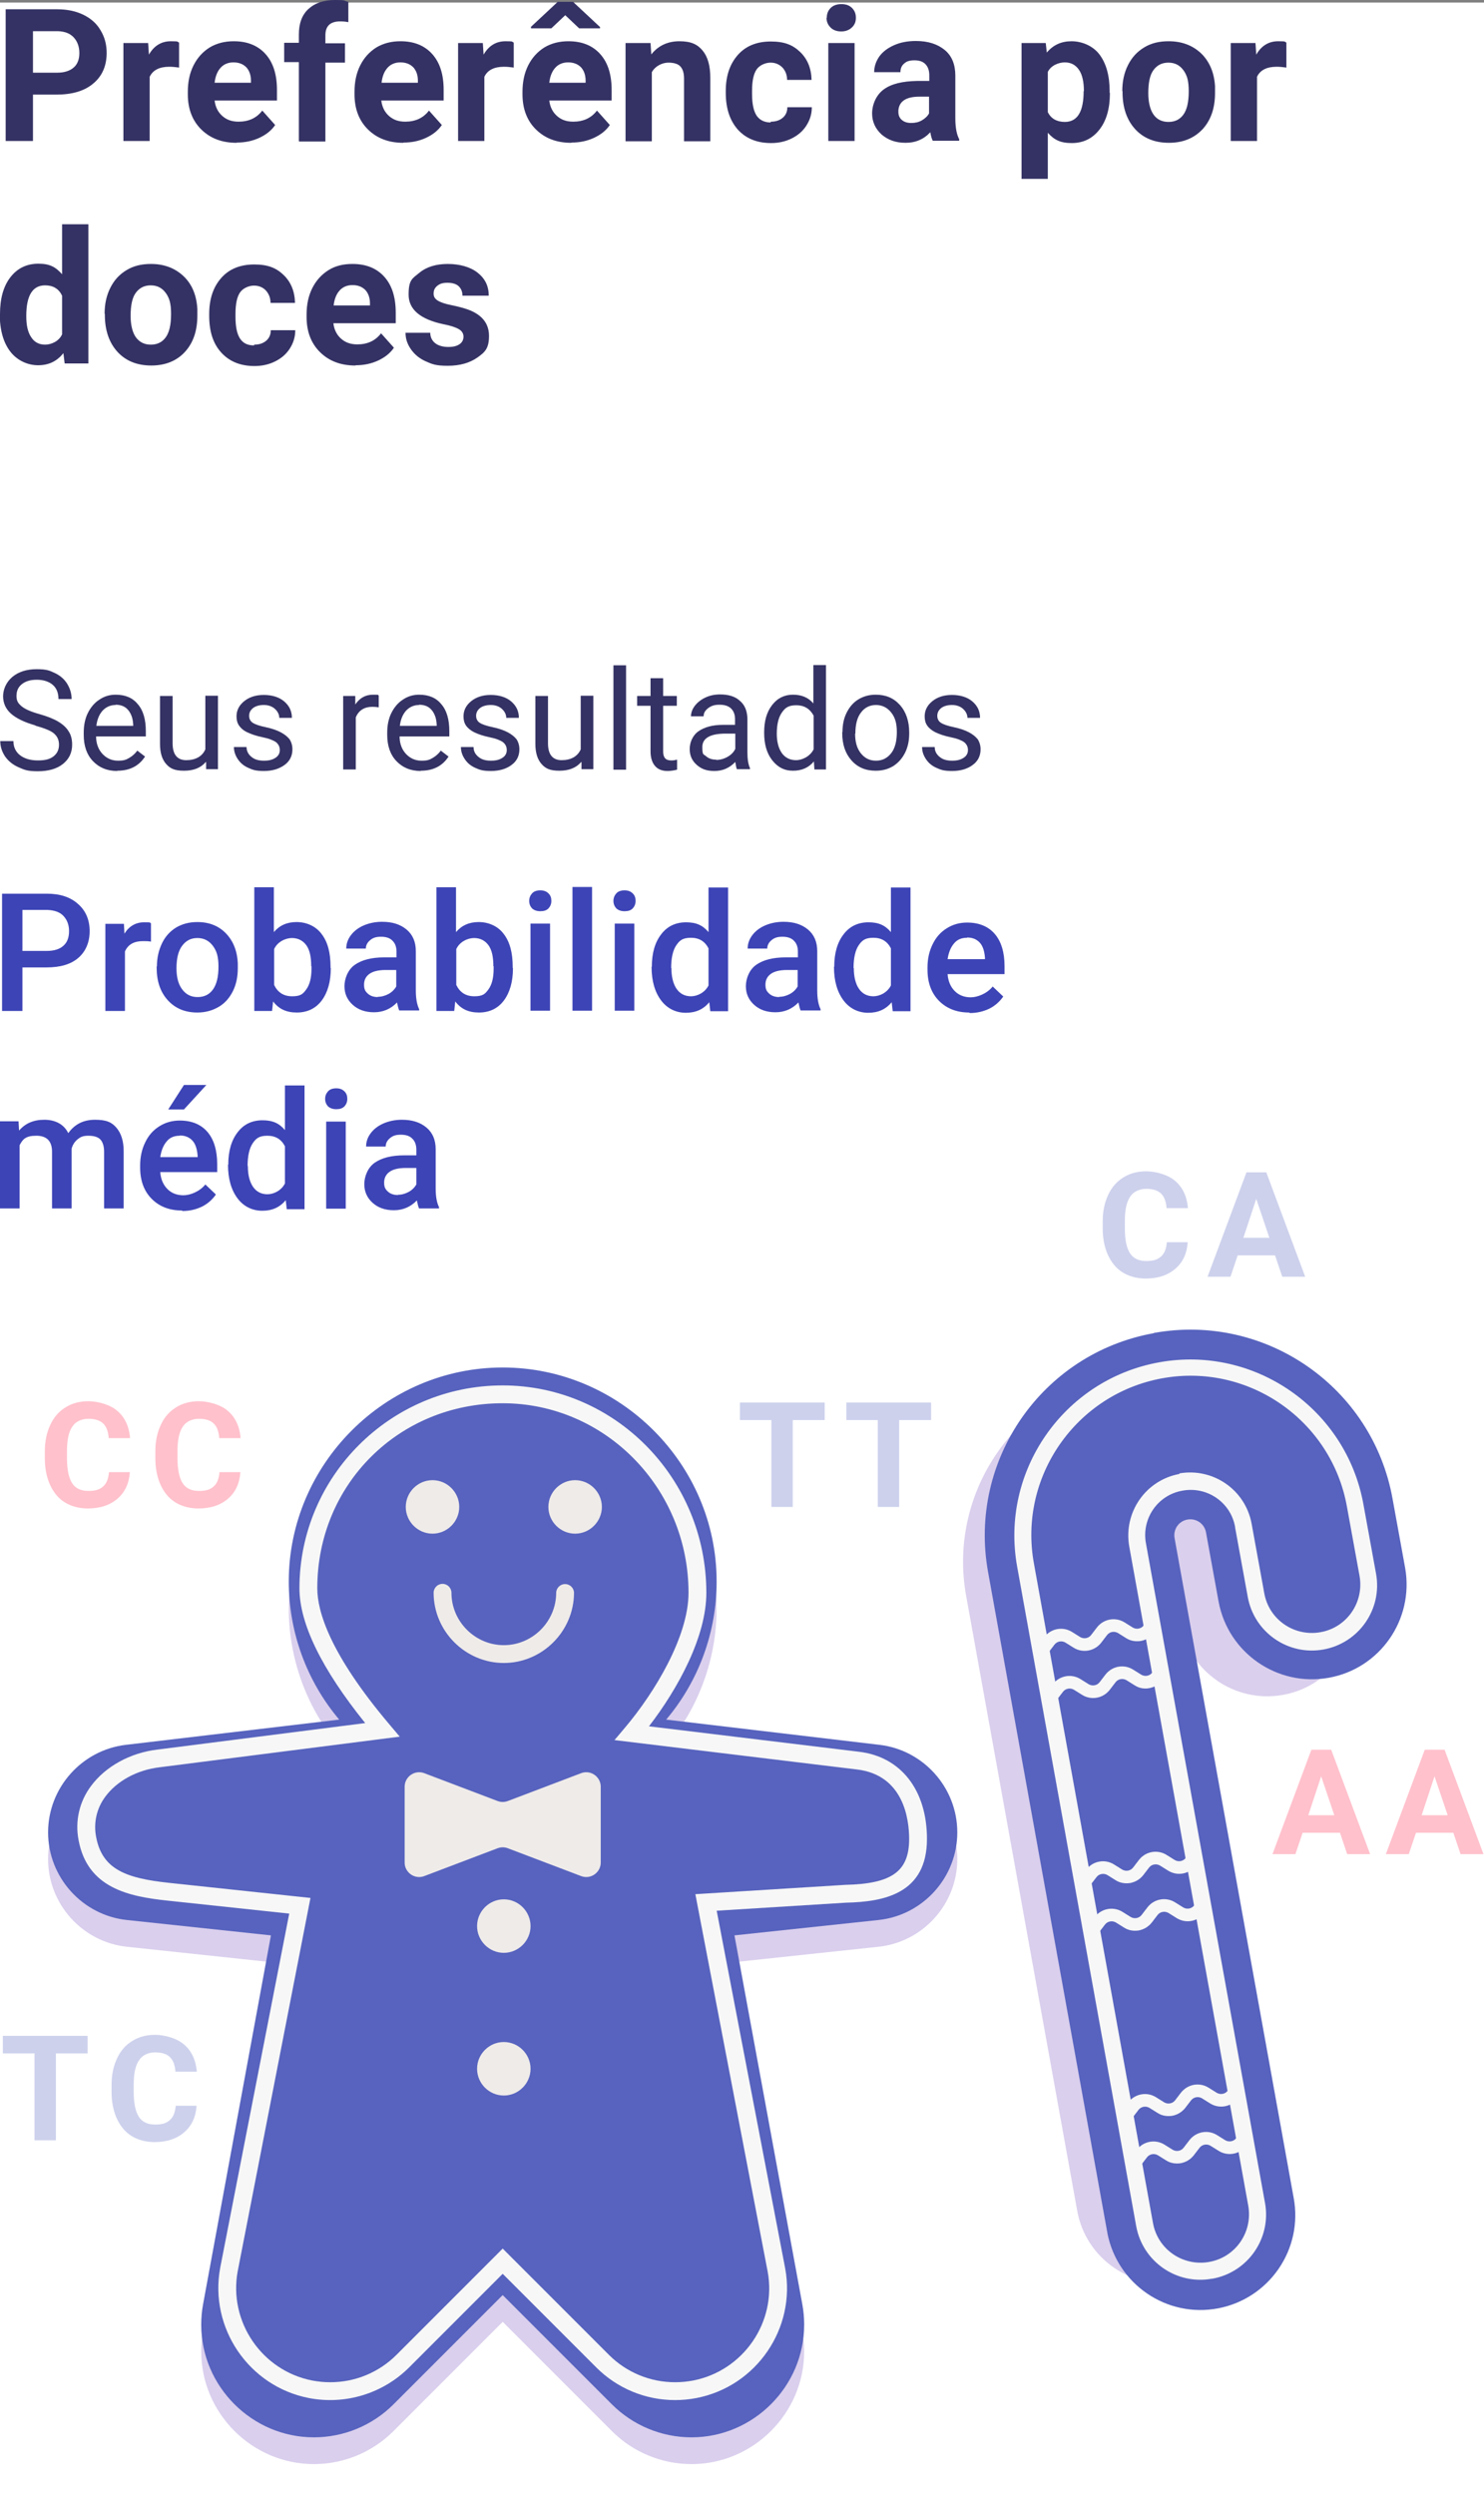 <svg xmlns="http://www.w3.org/2000/svg" xml:space="preserve" fill-rule="evenodd" stroke-linejoin="round" stroke-miterlimit="2" clip-rule="evenodd" viewBox="0 0 576 968">
  <rect x="0" y="0" width="576" height="968" fill="#808080" stroke="none"/>
  <path fill="#fff" d="M0 1h576v968H0z"/>
  <path fill="#dacfed" fill-rule="nonzero" d="m341.392 687.274-82.82-9.788c12.642-14.978 19.581-33.959 19.581-53.559 0-45.552-37.484-83.036-83.036-83.036-45.553 0-83.037 37.484-83.037 83.036 0 19.6 6.94 38.581 19.582 53.559l-82.819 9.788c-17.128 2.024-30.178 16.707-30.178 33.954 0 17.392 13.271 32.153 30.566 33.997l55.928 5.965-26.337 143.098c-.48 2.61-.722 5.259-.722 7.913 0 23.984 19.736 43.72 43.721 43.72 11.59 0 22.717-4.608 30.913-12.803l42.38-42.383 42.382 42.383c8.196 8.195 19.324 12.803 30.914 12.803 23.984 0 43.72-19.736 43.72-43.72 0-2.654-.241-5.303-.722-7.913L285.073 761.19l55.928-5.965c17.295-1.844 30.566-16.605 30.566-33.997 0-17.247-13.05-31.93-30.178-33.954h.003ZM434.7 532.7c40.3-7.3 79.1 19.6 86.4 59.9l4.5 25.1c3.4 18.6-9 36.5-27.6 39.8-18.6 3.4-36.5-9-39.8-27.6l-4.5-25.1c-.6-3.1-3.6-5.2-6.7-4.6-3.1.6-5.2 3.6-4.6 6.7l43.1 238.5c3.4 18.6-9 36.5-27.6 39.8-18.6 3.4-36.5-9-39.8-27.6L375 619.1c-7.3-40.3 19.6-79.1 59.9-86.4h-.2Z"/>
  <path fill="#5763be" fill-rule="nonzero" d="m341.392 676.894-82.82-9.788c12.642-14.978 19.581-33.959 19.581-53.558 0-45.553-37.484-83.037-83.036-83.037-45.553 0-83.037 37.484-83.037 83.037 0 19.599 6.94 38.58 19.582 53.558l-82.819 9.788c-17.128 2.024-30.178 16.707-30.178 33.954 0 17.393 13.271 32.154 30.566 33.998l55.928 5.964-26.337 143.098c-.48 2.609-.721 5.256-.721 7.909 0 23.985 19.737 43.722 43.722 43.722 11.589 0 22.715-4.608 30.911-12.801l42.38-42.383 42.382 42.383c8.196 8.194 19.323 12.802 30.912 12.802 23.985 0 43.722-19.737 43.722-43.722 0-2.653-.242-5.3-.722-7.91L285.073 750.81l55.928-5.964c17.295-1.844 30.566-16.605 30.566-33.998 0-17.247-13.05-31.93-30.178-33.954h.003ZM447.9 517.1c43.3-7.8 84.8 21 92.6 64.3l4.9 26.9c3.5 20-9.8 39.1-29.8 42.6-19.9 3.5-38.9-9.7-42.6-29.5l-4.9-26.9c-.6-3.4-3.8-5.6-7.2-5-3.4.6-5.6 3.8-5 7.2l46.2 255.8c3.8 20-9.4 39.2-29.3 43-20 3.8-39.2-9.4-43-29.3 0-.2 0-.4-.1-.6l-46.2-255.8c-7.8-43.3 21-84.8 64.3-92.6l.1-.1Z"/>
  <path fill="#efebe9" fill-rule="nonzero" d="M205.928 802.561c0 5.694-4.685 10.38-10.379 10.38s-10.379-4.686-10.379-10.38c0-5.693 4.685-10.379 10.379-10.379 5.694.001 10.379 4.686 10.379 10.379Zm0-55.355v.001c0 5.693-4.685 10.379-10.379 10.379s-10.379-4.686-10.379-10.379c0-5.694 4.685-10.38 10.379-10.38 5.694.001 10.379 4.686 10.379 10.38v-.001Zm-12.808-48.519-28.445-10.797c-.637-.242-1.312-.365-1.993-.365-3.085 0-5.624 2.538-5.624 5.623v29.41c0 3.084 2.538 5.622 5.623 5.622.681 0 1.357-.124 1.994-.366l28.445-10.795c1.286-.487 2.706-.487 3.992 0l28.442 10.795c.638.242 1.314.366 1.995.366 3.085 0 5.623-2.538 5.624-5.622v-29.409c0-3.086-2.539-5.625-5.625-5.625-.681 0-1.357.124-1.994.366l-28.442 10.797c-1.286.488-2.706.488-3.992 0Zm2.429-53.545c-14.94-.015-27.229-12.304-27.244-27.244 0-1.899 1.562-3.461 3.46-3.461s3.46 1.562 3.46 3.461c0 11.15 9.175 20.325 20.325 20.325 11.15 0 20.325-9.175 20.325-20.325.044-1.868 1.592-3.381 3.46-3.381 1.869 0 3.417 1.513 3.46 3.381-.017 14.94-12.306 27.229-27.246 27.244h-.001.001Zm38.059-60.548v.001c0 5.694-4.686 10.38-10.38 10.38-5.694 0-10.38-4.686-10.38-10.38 0-5.694 4.686-10.38 10.38-10.38h.001c5.693 0 10.379 4.686 10.379 10.379Zm-55.358 0c0 5.694-4.685 10.38-10.379 10.38s-10.379-4.686-10.379-10.38c0-5.693 4.685-10.379 10.379-10.379h.002c5.694.001 10.379 4.686 10.379 10.379h-.002Z"/>
  <path fill="#f7f7f7" fill-rule="nonzero" d="M442.8 636.6c2-.4 3.7-1.4 5-3l2.3-3-3.9-3-2.3 3c-1 1.3-2.8 1.6-4.2.8l-3.2-2c-3.5-2.2-8.1-1.4-10.7 1.9l-2.3 3c-1 1.3-2.8 1.6-4.2.8l-3.2-2c-3.5-2.2-8.1-1.4-10.7 1.9l-2.3 3 3.9 3 2.3-3c1-1.3 2.8-1.6 4.2-.8l3.2 2c3.5 2.2 8.1 1.4 10.7-1.9l2.3-3c1-1.3 2.8-1.6 4.2-.8l3.2 2c1.7 1.1 3.7 1.4 5.7 1.1Zm3.3 18.3c2-.4 3.7-1.4 5-3l2.3-3-3.9-3-2.3 3c-1 1.3-2.8 1.6-4.2.8l-3.2-2c-3.5-2.2-8.1-1.4-10.7 1.9l-2.3 3c-1 1.3-2.8 1.6-4.2.8l-3.2-2c-3.5-2.2-8.1-1.4-10.7 1.9l-2.3 3 3.9 3 2.3-3c1-1.3 2.8-1.6 4.2-.8l3.2 2c3.5 2.2 8.1 1.4 10.7-1.9l2.3-3c1-1.3 2.8-1.6 4.2-.8l3.2 2c1.7 1.1 3.7 1.5 5.7 1.1Zm-7.4 75.6c2-.4 3.7-1.4 5-3l2.3-3c1-1.3 2.8-1.6 4.2-.8l3.2 2c3.5 2.2 8.1 1.4 10.7-1.9l2.3-3-3.9-3-2.3 3c-1 1.3-2.8 1.6-4.2.8l-3.2-2c-3.5-2.2-8.1-1.4-10.7 1.9l-2.3 3c-1 1.3-2.8 1.6-4.2.8l-3.2-2c-3.5-2.2-8.1-1.4-10.7 1.9l-2.3 3 3.9 3 2.3-3c1-1.3 2.8-1.6 4.2-.8l3.2 2c1.7 1.1 3.7 1.4 5.7 1.1Zm3.3 18.4c2-.4 3.7-1.4 5-3l2.3-3c1-1.3 2.8-1.6 4.2-.8l3.2 2c3.5 2.2 8.1 1.4 10.7-1.9l2.3-3-3.9-3-2.3 3c-1 1.3-2.8 1.6-4.2.8l-3.2-2c-3.5-2.2-8.1-1.4-10.7 1.9l-2.3 3c-1 1.3-2.8 1.6-4.2.8l-3.2-2c-3.5-2.2-8.1-1.4-10.7 1.9l-2.3 3 3.9 3 2.3-3c1-1.3 2.8-1.6 4.2-.8l3.2 2c1.7 1.1 3.7 1.4 5.7 1.1Zm13 71.9c2-.4 3.7-1.4 5-3l2.3-3c1-1.3 2.8-1.6 4.2-.8l3.2 2c3.5 2.2 8.1 1.4 10.7-1.9l2.3-3-3.9-3-2.3 3c-1 1.3-2.8 1.6-4.2.8l-3.2-2c-3.5-2.2-8.1-1.4-10.7 1.9l-2.3 3c-1 1.3-2.8 1.6-4.2.8l-3.2-2c-3.5-2.2-8.1-1.4-10.7 1.9l-2.3 3 3.9 3 2.3-3c1-1.3 2.8-1.6 4.2-.8l3.2 2c1.7 1.1 3.7 1.4 5.7 1.1Zm3.3 18.4c2-.4 3.7-1.4 5-3l2.3-3c1-1.3 2.8-1.6 4.2-.8l3.2 2c3.5 2.2 8.1 1.4 10.7-1.9l2.3-3-3.9-3-2.3 3c-1 1.3-2.8 1.6-4.2.8l-3.2-2c-3.5-2.2-8.1-1.4-10.7 1.9l-2.3 3c-1 1.3-2.8 1.6-4.2.8l-3.2-2c-3.5-2.2-8.1-1.4-10.7 1.9l-2.3 3 3.9 3 2.3-3c1-1.3 2.8-1.6 4.2-.8l3.2 2c1.7 1.1 3.7 1.4 5.7 1.1Z"/>
  <path fill="#f7f7f7" fill-rule="nonzero" d="M262.083 931.089c-11.515.032-22.574-4.549-30.693-12.713L195.114 882.1l-36.277 36.276c-10.192 10.191-24.817 14.664-38.966 11.918-23.266-4.519-38.704-27.157-34.414-50.467l26.805-137.46-47.349-5.05c-14.857-1.585-30.997-4.833-34.42-23.495-1.43-7.345.326-14.962 4.826-20.94 5.618-7.616 15.244-12.904 25.747-14.144l80.68-10.286c-16.936-21.033-25.516-38.61-25.516-52.303 0-43.39 35.388-78.69 78.886-78.69 43.588 0 79.049 36.085 79.049 80.44 0 16.953-10.886 37.017-22.272 51.807l81.534 9.872c16.261 1.923 26.367 14.882 26.367 33.815 0 21.306-16.783 24.407-31.401 24.732l-50.216 3.125 26.589 138.748c4.273 23.232-11.16 45.78-34.41 50.296-2.726.529-5.496.795-8.273.795h.002-.002Zm-66.968-58.775 41.169 41.169c6.825 6.863 16.122 10.714 25.801 10.686 2.335 0 4.664-.224 6.956-.668 19.535-3.793 32.514-22.734 28.926-42.229l-28.068-146.441 58.202-3.618c18.096-.403 24.774-5.231 24.774-17.82 0-7.38-1.978-24.779-20.269-26.943l-94.101-11.398 4.136-4.896c11.346-13.437 24.603-35.187 24.603-52.257 0-40.539-32.357-73.52-72.129-73.52-40.356-.002-71.965 31.523-71.965 71.768 0 8.977 4.842 25.412 27.901 52.711l4.105 4.861-93.25 11.887c-8.664 1.025-16.514 5.278-21.022 11.384-3.344 4.451-4.647 10.118-3.583 15.583 2.334 12.726 11.764 16.101 28.349 17.867l54.854 5.848-28.246 144.828c-3.605 19.556 9.375 38.587 28.931 42.385 2.292.444 4.621.668 6.956.668 9.678.028 18.976-3.823 25.801-10.686l41.169-41.169ZM470.6 884c13.8-2.5 22.9-15.7 20.4-29.4l-46.2-255.8c-1.8-9.6 4.5-18.8 14.1-20.5 9.6-1.8 18.8 4.5 20.5 14.1v.2l4.9 26.9c2.5 13.8 15.7 22.9 29.4 20.4 13.8-2.5 22.9-15.7 20.4-29.4l-4.9-26.9c-6.7-37.1-42.3-61.8-79.3-55.1-37.1 6.7-61.8 42.3-55.1 79.3L441 863.6c2.5 13.8 15.7 22.9 29.4 20.4h.2Zm-12.8-312.2c-13.1 2.4-21.8 14.9-19.5 28.1l46.2 255.8c1.8 10.2-4.9 20-15.2 21.8-10.2 1.8-20-4.9-21.8-15.2l-46.2-255.8c-6.1-33.5 16.3-65.7 49.8-71.8 33.5-6.1 65.7 16.3 71.7 49.8l4.9 26.9c1.8 10.2-4.9 20-15.2 21.8-10.2 1.8-20-4.9-21.8-15.2l-4.9-26.9c-2.4-13.1-14.9-21.8-28.1-19.5l.1.2Z"/>
  <path fill="#cdd1ec" fill-rule="nonzero" d="M60.361 789.401c3.394.037 8.284 1.24 11.139 3.799 2.9 2.5 4.5 6 4.9 10.5h-8.3c-.2-2.6-.9-4.5-2.2-5.7-1.2-1.2-3.2-1.8-5.7-1.8s-4.9 1-6.2 3c-1.4 2-2.1 5.1-2.1 9.3v3.1c0 4.4.7 7.6 2 9.6s3.4 3 6.3 3 4.5-.6 5.8-1.8c1.3-1.2 2-3 2.2-5.5h8.1c-.3 4.4-1.9 7.8-4.8 10.3-2.9 2.5-6.7 3.8-11.5 3.8s-9.3-1.7-12.2-5.2c-2.9-3.5-4.5-8.3-4.5-14.4v-2.5c0-3.9.7-7.3 2.1-10.3 1.4-3 3.3-5.2 5.9-6.8 2.5-1.6 5.5-2.4 8.9-2.4l.161.001ZM34 796.6H21.7v33.7h-8.3v-33.7H1.1v-6.8H34v6.8Zm286.1-245.7h-12.4v33.7h-8.3v-33.7h-12.2v-6.8h32.9v6.8Zm41.3 0H349v33.7h-8.3v-33.7h-12.2v-6.8h32.9v6.8Zm83.661-96.499c3.394.037 8.284 1.24 11.139 3.799 2.9 2.5 4.5 6 4.9 10.5h-8.3c-.2-2.6-.9-4.5-2.2-5.7-1.2-1.2-3.2-1.8-5.7-1.8s-4.9 1-6.2 3c-1.4 2-2.1 5.1-2.1 9.3v3.1c0 4.4.7 7.6 2 9.6s3.4 3 6.3 3 4.5-.6 5.8-1.8c1.3-1.2 2-3 2.2-5.5h8.1c-.3 4.4-1.9 7.8-4.8 10.3-2.9 2.5-6.7 3.8-11.5 3.8s-9.3-1.7-12.2-5.2c-2.9-3.5-4.5-8.3-4.5-14.4v-2.5c0-3.9.7-7.3 2.1-10.3 1.4-3 3.3-5.2 5.9-6.8 2.5-1.6 5.5-2.4 8.9-2.4l.161.001ZM506.6 495.3h-8.9l-2.8-8.3h-14.5l-2.8 8.3h-8.9l15.1-40.5h7.7l15.1 40.5Zm-24-15.1h10.1l-5.1-15.1-5 15.1Z"/>
  <path fill="#ffc1cc" fill-rule="nonzero" d="M520.2 711h-14.6l-2.8 8.3h-8.9l15.1-40.5h7.7l15.1 40.5h-8.9l-2.8-8.3h.1Zm-12.4-6.8h10.1l-5.1-15.1-5 15.1Zm68 15.1h-8.9l-2.8-8.3h-14.5l-2.8 8.3h-8.9l15.1-40.5h7.7l15.1 40.5Zm-24-15.1h10.1l-5.1-15.1-5 15.1ZM34.461 543.601c3.394.037 8.284 1.24 11.139 3.799 2.9 2.5 4.5 6 4.9 10.5h-8.3c-.2-2.6-.9-4.5-2.2-5.7-1.2-1.2-3.2-1.8-5.7-1.8s-4.9 1-6.2 3c-1.4 2-2.1 5.1-2.1 9.3v3.1c0 4.4.7 7.6 2 9.6s3.4 3 6.3 3 4.5-.6 5.8-1.8c1.3-1.2 2-3 2.2-5.5h8.1c-.3 4.4-1.9 7.8-4.8 10.3-2.9 2.5-6.7 3.8-11.5 3.8s-9.3-1.7-12.2-5.2c-2.9-3.5-4.5-8.3-4.5-14.4v-2.5c0-3.9.7-7.3 2.1-10.3 1.4-3 3.3-5.2 5.9-6.8 2.5-1.6 5.5-2.4 8.9-2.4l.161.001Zm42.9 0c3.394.037 8.284 1.24 11.139 3.799 2.9 2.5 4.5 6 4.9 10.5h-8.3c-.2-2.6-.9-4.5-2.2-5.7-1.2-1.2-3.2-1.8-5.7-1.8s-4.9 1-6.2 3c-1.4 2-2.1 5.1-2.1 9.3v3.1c0 4.4.7 7.6 2 9.6s3.4 3 6.3 3 4.5-.6 5.8-1.8c1.3-1.2 2-3 2.2-5.5h8.1c-.3 4.4-1.9 7.8-4.8 10.3-2.9 2.5-6.7 3.8-11.5 3.8s-9.3-1.7-12.2-5.2c-2.9-3.5-4.5-8.3-4.5-14.4v-2.5c0-3.9.7-7.3 2.1-10.3 1.4-3 3.3-5.2 5.9-6.8 2.5-1.6 5.5-2.4 8.9-2.4l.161.001Z"/>
  <path fill="#343264" fill-rule="nonzero" d="M98.7 133.7c1.9 0 3.4-.5 4.6-1.5 1.2-1 1.8-2.4 1.8-4.1h9.5c0 2.6-.7 4.9-2.1 7.1-1.4 2.2-3.3 3.8-5.7 5-2.4 1.2-5.1 1.8-8 1.8-5.4 0-9.7-1.7-12.9-5.2-3.2-3.5-4.7-8.2-4.7-14.3v-.7c0-5.9 1.6-10.5 4.7-14s7.4-5.2 12.8-5.2 8.6 1.4 11.4 4.1c2.8 2.7 4.3 6.3 4.4 10.8H105c0-2-.7-3.6-1.8-4.8-1.1-1.2-2.7-1.9-4.6-1.9-1.9 0-4.2.9-5.4 2.6-1.2 1.7-1.8 4.5-1.8 8.4v1.1c0 3.9.6 6.7 1.8 8.5 1.2 1.8 3 2.6 5.4 2.6l.1-.3Zm81.2-3.1c0-1.2-.6-2.2-1.8-2.9-1.2-.7-3.2-1.4-5.9-1.9-9-1.9-13.6-5.7-13.6-11.5s1.4-6.2 4.2-8.5c2.8-2.3 6.5-3.4 11-3.4s8.7 1.1 11.6 3.4c2.9 2.3 4.3 5.2 4.3 8.9h-10.2c0-1.5-.5-2.7-1.4-3.6-.9-.9-2.4-1.4-4.4-1.4-2 0-3 .4-4 1.2-1 .8-1.4 1.8-1.4 3s.5 2 1.6 2.7c1.1.7 2.9 1.3 5.4 1.8 2.5.5 4.7 1.1 6.4 1.7 5.4 2 8.1 5.4 8.1 10.2 0 4.8-1.5 6.3-4.5 8.4-3 2.1-6.8 3.2-11.5 3.2s-6-.6-8.5-1.7-4.4-2.7-5.8-4.7c-1.4-2-2.1-4.1-2.1-6.4h9.6c0 1.8.8 3.2 2 4.1 1.2.9 2.9 1.4 5 1.4s3.4-.4 4.4-1.1c1-.7 1.5-1.7 1.5-2.9Zm-139.3-8.8c0-3.8.7-7.1 2.2-10.1 1.5-3 3.5-5.2 6.3-6.9 2.8-1.7 5.9-2.4 9.5-2.4 5.1 0 9.3 1.6 12.6 4.7 3.3 3.1 5.1 7.4 5.4 12.8v2.6c0 5.8-1.6 10.5-4.8 14-3.2 3.5-7.6 5.3-13.1 5.3s-9.9-1.8-13.1-5.3c-3.2-3.5-4.9-8.3-4.9-14.3v-.5l-.1.1Zm97.3 20c-5.6 0-10.1-1.7-13.6-5.1-3.5-3.4-5.3-8-5.3-13.7v-1c0-3.8.7-7.2 2.2-10.2 1.5-3 3.6-5.3 6.3-7 2.7-1.7 5.8-2.4 9.3-2.4 5.2 0 9.3 1.6 12.3 4.9 3 3.3 4.5 7.9 4.5 14v4.1h-24.2c.3 2.5 1.3 4.5 3 6s3.7 2.2 6.3 2.2c3.9 0 7-1.4 9.2-4.3l5 5.6c-1.5 2.2-3.6 3.8-6.2 5-2.6 1.2-5.5 1.8-8.6 1.8l-.2.1ZM0 121.8c0-5.9 1.3-10.7 4-14.2s6.3-5.3 10.9-5.3c4.6 0 6.8 1.4 9.2 4.1V87h10.2v54h-9.2l-.5-4c-2.5 3.2-5.8 4.7-9.8 4.7-4 0-8.1-1.8-10.8-5.3-2.7-3.5-4.1-8.4-4.1-14.7l.1.1Zm50.7.743c.006 3.579.705 6.365 2 8.257 1.4 1.9 3.3 2.9 5.8 2.9s4.4-.9 5.8-2.8c1.4-1.9 2.1-4.9 2.1-9.1 0-4.2-.7-6.3-2.1-8.2-1.4-1.9-3.3-2.9-5.8-2.9s-4.4 1-5.8 2.9c-1.394 1.891-1.994 4.872-2 8.943Zm-40.5.057c0 3.6.6 6.3 1.9 8.2 1.2 1.9 3 2.9 5.4 2.9 2.4 0 5.4-1.3 6.6-4v-15c-1.3-2.7-3.5-4-6.6-4-4.9 0-7.3 4-7.3 11.9Zm40.5-.057v-.043.1-.057Zm86.1-11.943c-2 0-3.7.7-4.9 2-1.3 1.4-2.1 3.3-2.4 5.9h14.1v-.8c0-2.3-.7-4-1.8-5.2-1.2-1.2-2.8-1.9-5-1.9Zm294-74.5c0 5.9-1.3 10.6-4 14.1s-6.3 5.3-10.8 5.3c-4.5 0-6.9-1.3-9.3-4v17.9h-10.2V16.7h9.4l.4 3.7c2.5-3 5.7-4.4 9.6-4.4 3.9 0 8.3 1.7 10.9 5.2 2.6 3.5 3.9 8.2 3.9 14.3v.5l.1.1ZM299.2 47.2c1.9 0 3.4-.5 4.6-1.5 1.2-1 1.8-2.4 1.8-4.1h9.5c0 2.6-.7 4.9-2.1 7.1-1.4 2.2-3.3 3.8-5.7 5-2.4 1.2-5.1 1.8-8 1.8-5.4 0-9.7-1.7-12.9-5.2-3.1-3.5-4.7-8.2-4.7-14.3v-.7c0-5.9 1.6-10.5 4.7-14s7.4-5.2 12.8-5.2 8.6 1.4 11.4 4.1c2.8 2.7 4.3 6.3 4.4 10.8h-9.5c0-2-.7-3.6-1.8-4.8-1.2-1.2-2.7-1.9-4.6-1.9-1.9 0-4.2.9-5.4 2.6-1.2 1.7-1.8 4.5-1.8 8.4v1.1c0 3.9.6 6.7 1.8 8.5 1.2 1.7 3 2.6 5.4 2.6l.1-.3Zm62.846 7.4c-.468-.888-.753-2.048-.946-3.3-2.5 2.7-5.7 4.1-9.6 4.1-3.9 0-6.8-1.1-9.3-3.2-2.4-2.2-3.7-4.9-3.7-8.2 0-3.3 1.5-7.1 4.5-9.3 3-2.2 7.3-3.2 13-3.3h4.7v-2.2c0-1.8-.5-3.2-1.4-4.2-.9-1-2.3-1.6-4.3-1.6s-3.1.4-4 1.2c-1 .8-1.5 1.9-1.5 3.4h-10.2c0-2.2.7-4.2 2-6.1 1.4-1.9 3.3-3.3 5.8-4.4 2.5-1.1 5.3-1.6 8.4-1.6 4.7 0 8.4 1.2 11.2 3.5 2.8 2.3 4.1 5.7 4.1 9.9v16.5c0 3.6.5 6.3 1.5 8.2v.6h-10.254c.018.034.036.067.054.1l-.1-.1h.046Zm-205.546.8c-5.6 0-10.1-1.7-13.6-5.1-3.5-3.4-5.3-8-5.3-13.7v-1c0-3.8.7-7.2 2.2-10.2 1.5-3 3.6-5.3 6.3-7 2.7-1.6 5.8-2.4 9.3-2.4 5.2 0 9.3 1.6 12.3 4.9 3 3.3 4.5 7.9 4.5 14V39H148c.3 2.5 1.3 4.5 3 6s3.7 2.2 6.3 2.2c3.9 0 7-1.4 9.2-4.3l5 5.6c-1.5 2.2-3.6 3.8-6.2 5-2.6 1.2-5.5 1.8-8.6 1.8l-.2.1Zm65.2 0c-5.6 0-10.1-1.7-13.6-5.1-3.5-3.4-5.3-8-5.3-13.7v-1c0-3.8.7-7.2 2.2-10.2 1.5-3 3.6-5.3 6.3-7 2.7-1.6 5.8-2.4 9.3-2.4 5.2 0 9.3 1.6 12.3 4.9 3 3.3 4.5 7.9 4.5 14V39h-24.2c.3 2.5 1.3 4.5 3 6s3.7 2.2 6.3 2.2c3.9 0 7-1.4 9.2-4.3l5 5.6c-1.5 2.2-3.6 3.8-6.2 5-2.6 1.2-5.5 1.8-8.6 1.8l-.2.1Zm-129.9 0c-5.6 0-10.1-1.7-13.6-5.1-3.5-3.4-5.3-8-5.3-13.7v-1c0-3.8.7-7.2 2.2-10.2 1.5-3 3.6-5.3 6.3-7 2.7-1.6 5.8-2.4 9.3-2.4 5.2 0 9.3 1.6 12.3 4.9 3 3.3 4.5 7.9 4.5 14V39H83.3c.3 2.5 1.3 4.5 3 6s3.7 2.2 6.3 2.2c3.9 0 7-1.4 9.2-4.3l5 5.6c-1.5 2.2-3.6 3.8-6.2 5-2.6 1.2-5.5 1.8-8.6 1.8l-.2.1Zm343.8-20c0-3.8.7-7.1 2.2-10.1 1.5-3 3.5-5.2 6.3-6.9 2.8-1.7 5.9-2.4 9.5-2.4 5.1 0 9.3 1.6 12.6 4.7 3.2 3.1 5.1 7.4 5.4 12.8v2.6c0 5.8-1.6 10.5-4.8 14-3.3 3.5-7.6 5.3-13.1 5.3s-9.9-1.8-13.1-5.3c-3.2-3.5-4.9-8.3-4.9-14.3v-.5l-.1.1ZM116 54.7V24.1h-5.7v-7.5h5.7v-3.2c0-4.3 1.2-7.6 3.7-9.9C122.2 1.2 125.6 0 130 0s3.1.2 5.2.7v7.9c-.9-.2-2-.3-3.2-.3-3.8 0-5.7 1.8-5.7 5.4v3.1h7.6v7.5h-7.6v30.6h-10.2l-.1-.2Zm136.5-38 .3 4.4c2.7-3.4 6.4-5.1 10.9-5.1s7 1.2 9 3.6c2 2.4 3 5.9 3 10.6v24.6h-10.2V30.5c0-2.2-.5-3.7-1.4-4.7-.9-1-2.5-1.5-4.7-1.5s-5 1.2-6.4 3.7v26.8h-10.2V16.7h9.7Zm79.2 38h-10.2v-38h10.2v38Zm-318.9-18v18H2.2V3.6h20c3.8 0 7.2.7 10.1 2.1 2.9 1.4 5.2 3.4 6.7 6 1.6 2.6 2.4 5.5 2.4 8.8 0 5-1.7 9-5.2 11.9-3.4 2.9-8.2 4.3-14.3 4.3h-9.2.1Zm56.6-10.5c-1.4-.2-2.6-.3-3.7-.3-3.8 0-6.4 1.3-7.6 3.9v24.9H47.9v-38h9.6l.3 4.5c2-3.5 4.9-5.2 8.5-5.2 3.6 0 2.2.2 3.2.5v9.8l-.1-.1Zm129.9 0c-1.4-.2-2.6-.3-3.7-.3-3.8 0-6.4 1.3-7.6 3.9v24.9h-10.2v-38h9.6l.3 4.5c2-3.5 4.9-5.2 8.5-5.2 3.6 0 2.2.2 3.2.5v9.8l-.1-.1Zm299.9 0c-1.4-.2-2.6-.3-3.7-.3-3.8 0-6.4 1.3-7.6 3.9v24.9h-10.2v-38h9.6l.3 4.5c2-3.5 4.9-5.2 8.5-5.2 3.6 0 2.2.2 3.2.5v9.8l-.1-.1ZM353.7 47.7c1.5 0 2.9-.3 4.1-1 1.2-.7 2.2-1.6 2.8-2.7v-6.5h-3.8c-5.1 0-7.8 1.8-8.1 5.3v.6c0 1.3.4 2.3 1.3 3.1.9.8 2.1 1.2 3.7 1.2Zm92-11.557c.006 3.579.705 6.365 2 8.257 1.3 1.9 3.3 2.9 5.8 2.9s4.4-.9 5.8-2.8c1.4-1.9 2.1-4.9 2.1-9.1 0-4.2-.7-6.3-2.1-8.2-1.4-1.9-3.3-2.9-5.8-2.9s-4.4 1-5.8 2.9c-1.394 1.891-1.994 4.872-2 8.943Zm-25-.843c0-3.5-.6-6.3-1.9-8.2-1.3-1.9-3.1-2.9-5.5-2.9s-5.4 1.2-6.6 3.7v15.6c1.2 2.5 3.5 3.8 6.6 3.8 4.9 0 7.3-4 7.3-11.9l.1-.1Zm25 .843V36.1v.1-.057ZM90.6 24.2c-2 0-3.7.7-4.9 2-1.3 1.4-2.1 3.3-2.4 5.9h14.1v-.8c0-2.3-.7-4-1.8-5.2-1.2-1.2-2.8-1.9-5-1.9Zm64.8 0c-2 0-3.7.7-4.9 2-1.3 1.4-2.1 3.3-2.4 5.9h14.1v-.8c0-2.3-.7-4-1.8-5.2-1.2-1.2-2.8-1.9-5-1.9Zm65.1 0c-2 0-3.7.7-4.9 2-1.3 1.4-2.1 3.3-2.4 5.9h14.1v-.8c0-2.3-.7-4-1.8-5.2-1.2-1.2-2.8-1.9-5-1.9Zm-207.7 4h9.4c2.8 0 4.9-.7 6.4-2s2.2-3.2 2.2-5.6c0-2.4-.7-4.5-2.2-6.1-1.5-1.6-3.5-2.3-6.1-2.4h-9.7v16.1ZM320.9 6.9c0-1.5.5-2.8 1.5-3.8s2.4-1.5 4.2-1.5c1.8 0 3.1.5 4.1 1.5 1 1 1.5 2.2 1.5 3.8 0 1.6-.5 2.8-1.6 3.8s-2.4 1.5-4.1 1.5c-1.7 0-3.1-.5-4.1-1.5-1-1-1.6-2.2-1.6-3.8h.1Zm-88 3.6v.5h-8.1l-5.4-5.1L214 11h-7.9v-.6L216.5.7h5.9l10.5 9.8ZM13.7 281.4c-4.3-1.2-7.5-2.8-9.5-4.6-2-1.8-3-4.1-3-6.7 0-2.6 1.2-5.5 3.6-7.5 2.4-2 5.6-3 9.4-3 3.8 0 5 .5 7.1 1.5 2.1 1 3.7 2.4 4.8 4.2 1.1 1.8 1.7 3.8 1.7 5.9h-5.1c0-2.3-.7-4.2-2.2-5.5-1.5-1.3-3.6-2-6.2-2s-4.4.6-5.8 1.7c-1.4 1.1-2.1 2.6-2.1 4.6 0 2 .7 2.9 2 4s3.6 2.1 6.8 3c3.2.9 5.7 1.9 7.5 3 1.8 1.1 3.1 2.3 4 3.8.9 1.4 1.3 3.1 1.3 5.1 0 3.1-1.2 5.6-3.6 7.5-2.4 1.9-5.7 2.8-9.7 2.8-4 0-5.1-.5-7.4-1.5-2.3-1-4-2.4-5.3-4.2-1.2-1.8-1.9-3.8-1.9-6h5.1c0 2.3.9 4.2 2.6 5.5 1.7 1.3 4 2 6.9 2 2.9 0 4.7-.5 6.1-1.6 1.4-1.1 2.1-2.6 2.1-4.5s-.7-3.3-2-4.4c-1.3-1.1-3.7-2-7.2-3v-.1Zm31.8 17.7c-3.9 0-7-1.3-9.4-3.8-2.4-2.5-3.6-5.9-3.6-10.2v-.9c0-2.8.5-5.4 1.6-7.6 1.1-2.2 2.6-4 4.5-5.2 1.9-1.3 4-1.9 6.3-1.9 3.7 0 6.6 1.2 8.6 3.7 2.1 2.4 3.1 5.9 3.1 10.5v2H37.3c0 2.8.9 5.1 2.5 6.8 1.6 1.7 3.6 2.6 6 2.6s3.2-.4 4.4-1.1c1.2-.7 2.2-1.6 3.1-2.8l3 2.3c-2.4 3.7-6 5.5-10.8 5.5v.1Zm117.8 0c-3.9 0-7-1.3-9.4-3.8-2.4-2.5-3.6-5.9-3.6-10.2v-.9c0-2.8.5-5.4 1.6-7.6 1.1-2.2 2.6-4 4.5-5.2 1.9-1.3 4-1.9 6.3-1.9 3.7 0 6.6 1.2 8.6 3.7 2.1 2.4 3.1 5.9 3.1 10.5v2h-19.3c0 2.8.9 5.1 2.5 6.8 1.6 1.7 3.6 2.6 6 2.6s3.2-.4 4.4-1.1c1.2-.7 2.2-1.6 3.1-2.8l3 2.3c-2.4 3.7-6 5.5-10.8 5.5v.1Zm122.71-.7c-.252-.612-.431-1.545-.61-2.8-2.3 2.4-5 3.5-8.1 3.5-3.1 0-5.1-.8-6.9-2.4-1.8-1.6-2.7-3.6-2.7-6.1 0-2.5 1.1-5.3 3.4-6.9 2.3-1.6 5.4-2.5 9.5-2.5h4.7V279c0-1.7-.5-3.1-1.5-4.1-1-1-2.5-1.5-4.5-1.5s-3.2.4-4.4 1.3c-1.2.9-1.8 1.9-1.8 3.2h-4.9c0-1.4.5-2.8 1.5-4.1 1-1.3 2.4-2.4 4.1-3.2 1.7-.8 3.6-1.2 5.7-1.2 3.3 0 5.9.8 7.7 2.5 1.9 1.6 2.8 3.9 2.9 6.8v13.1c0 2.6.3 4.7 1 6.2v.4h-5.09c.029.071.059.138.09.2l-.1-.2h.01Zm-28.61-35.3v6.9h5.3v3.8h-5.3v17.7c0 1.1.2 2 .7 2.6.5.6 1.3.9 2.4.9 1.1 0 1.3-.1 2.3-.3v3.9c-1.3.3-2.5.5-3.7.5-2.2 0-3.8-.7-4.9-2-1.1-1.3-1.7-3.2-1.7-5.6v-17.7h-5.2V270h5.2v-6.9h4.9ZM108.6 291c0-1.3-.5-2.3-1.5-3.1-1-.7-2.7-1.4-5.2-1.9s-4.4-1.2-5.9-1.9-2.5-1.6-3.2-2.6c-.7-1-1-2.2-1-3.6 0-2.3 1-4.3 3-5.9 2-1.6 4.5-2.4 7.6-2.4 3.1 0 5.9.8 7.9 2.5s3 3.8 3 6.4h-4.9c0-1.3-.6-2.5-1.7-3.5s-2.6-1.5-4.3-1.5c-1.7 0-3.2.4-4.2 1.2-1 .8-1.5 1.8-1.5 3s.5 2.1 1.4 2.7c.9.6 2.6 1.2 5 1.7s4.4 1.2 5.9 2 2.6 1.7 3.4 2.7c.7 1.1 1.1 2.4 1.1 3.9 0 2.5-1 4.6-3.1 6.1s-4.7 2.3-7.9 2.3-4.3-.4-6.1-1.2c-1.8-.8-3.1-1.9-4.1-3.4-1-1.5-1.5-3-1.5-4.7h4.9c0 1.6.7 2.9 2 3.9 1.2 1 2.8 1.4 4.8 1.4s3.3-.4 4.4-1.1c1.1-.7 1.7-1.7 1.7-3Zm267.1 0c0-1.3-.5-2.3-1.5-3.1-1-.7-2.7-1.4-5.2-1.9s-4.4-1.2-5.9-1.9c-1.4-.7-2.5-1.6-3.2-2.6-.7-1-1-2.2-1-3.6 0-2.3 1-4.3 3-5.9 2-1.6 4.5-2.4 7.6-2.4 3.1 0 5.9.8 7.9 2.5s3 3.8 3 6.4h-4.9c0-1.3-.6-2.5-1.7-3.5s-2.6-1.5-4.3-1.5c-1.7 0-3.2.4-4.2 1.2-1 .8-1.5 1.8-1.5 3s.5 2.1 1.4 2.7c.9.6 2.6 1.2 5 1.7s4.4 1.2 5.9 2 2.6 1.7 3.4 2.7c.7 1.1 1.1 2.4 1.1 3.9 0 2.5-1 4.6-3.1 6.1-2 1.5-4.7 2.3-7.9 2.3s-4.3-.4-6.1-1.2c-1.8-.8-3.1-1.9-4.1-3.4-1-1.5-1.5-3-1.5-4.7h4.9c0 1.6.7 2.9 2 3.9 1.2 1 2.8 1.4 4.8 1.4s3.3-.4 4.4-1.1c1.1-.7 1.7-1.7 1.7-3Zm-179 0c0-1.3-.5-2.3-1.5-3.1-1-.7-2.7-1.4-5.2-1.9s-4.4-1.2-5.9-1.9c-1.4-.7-2.5-1.6-3.2-2.6-.7-1-1-2.2-1-3.6 0-2.3 1-4.3 3-5.9 2-1.6 4.5-2.4 7.6-2.4 3.1 0 5.9.8 7.9 2.5s3 3.8 3 6.4h-4.9c0-1.3-.6-2.5-1.7-3.5s-2.6-1.5-4.3-1.5c-1.7 0-3.2.4-4.2 1.2-1 .8-1.5 1.8-1.5 3s.5 2.1 1.4 2.7c.9.6 2.6 1.2 5 1.7s4.4 1.2 5.9 2 2.6 1.7 3.4 2.7c.7 1.1 1.1 2.4 1.1 3.9 0 2.5-1 4.6-3.1 6.1-2 1.5-4.7 2.3-7.9 2.3s-4.3-.4-6.1-1.2c-1.8-.8-3.1-1.9-4.1-3.4-1-1.5-1.5-3-1.5-4.7h4.9c0 1.6.7 2.9 2 3.9 1.2 1 2.8 1.4 4.8 1.4s3.3-.4 4.4-1.1c1.1-.7 1.7-1.7 1.7-3Zm-116.9 4.7c-1.9 2.2-4.7 3.3-8.4 3.3s-5.4-.9-6.9-2.6c-1.6-1.8-2.4-4.4-2.4-7.8V270H67v18.4c0 4.3 1.8 6.5 5.3 6.5s6.2-1.4 7.4-4.2v-20.8h4.9v28.5H80v-2.8l-.2.1Zm145.7 0c-1.9 2.2-4.7 3.3-8.4 3.3s-5.4-.9-6.9-2.6c-1.6-1.8-2.4-4.4-2.4-7.8V270h4.9v18.4c0 4.3 1.8 6.5 5.3 6.5s6.2-1.4 7.4-4.2v-20.8h4.9v28.5h-4.6v-2.8l-.2.1ZM327 284c0-2.8.5-5.3 1.6-7.5s2.6-4 4.6-5.2c2-1.2 4.2-1.8 6.7-1.8 3.9 0 7 1.3 9.4 4 2.4 2.7 3.6 6.3 3.6 10.7v.3c0 2.8-.5 5.3-1.6 7.5s-2.6 3.9-4.6 5.2c-2 1.2-4.2 1.8-6.8 1.8-3.9 0-7-1.3-9.4-4-2.4-2.7-3.6-6.2-3.6-10.7v-.3h.1Zm-30.4.1c0-4.4 1-7.9 3.1-10.6 2.1-2.7 4.8-4 8.1-4s6 1.1 7.9 3.4V258h4.9v40.5h-4.5l-.2-3.1c-2 2.4-4.7 3.6-8.1 3.6-3.4 0-6-1.4-8.1-4.1-2.1-2.7-3.1-6.2-3.1-10.6v-.4.2ZM243 298.6h-4.9v-40.5h4.9v40.5Zm-96-24.2c-.7-.1-1.5-.2-2.4-.2-3.2 0-5.4 1.4-6.5 4.1v20.2h-4.9V270h4.7v3.3c1.7-2.5 3.9-3.8 6.9-3.8 3 0 1.7.1 2.2.4v4.5Zm184.9 10.2c0 3.2.7 5.7 2.2 7.6 1.5 1.9 3.4 2.9 5.9 2.9 2.5 0 4.4-1 5.9-2.9s2.2-4.7 2.2-8.2c0-3.5-.7-5.7-2.2-7.6-1.5-1.9-3.5-2.9-5.9-2.9-2.4 0-4.4 1-5.8 2.9-1.5 1.9-2.2 4.7-2.2 8.2h-.1Zm-30.4 0c0 3.2.7 5.8 2 7.6 1.3 1.8 3.2 2.7 5.5 2.7s5.4-1.4 6.8-4.2v-13.1c-1.5-2.7-3.7-4-6.7-4s-4.3.9-5.6 2.8c-1.3 1.8-2 4.6-2 8.2ZM278 294.8c1.5 0 3-.4 4.4-1.2 1.4-.8 2.4-1.8 3-3.1v-5.9h-3.8c-6 0-9 1.8-9 5.2 0 3.4.5 2.7 1.5 3.6 1 .9 2.3 1.3 3.9 1.3v.1ZM44.9 273.5c-2 0-3.6.7-5 2.1-1.3 1.4-2.2 3.4-2.5 6h14.3v-.4c-.1-2.5-.8-4.4-2-5.8-1.2-1.4-2.8-2-4.9-2l.1.1Zm117.8 0c-2 0-3.6.7-5 2.1-1.3 1.4-2.2 3.4-2.5 6h14.3v-.4c-.1-2.5-.8-4.4-2-5.8-1.2-1.4-2.8-2-4.9-2l.1.1Z"/>
  <path fill="#3d44b6" fill-rule="nonzero" d="M70.6 469.6c-4.8 0-8.7-1.5-11.7-4.5s-4.5-7.1-4.5-12.1v-.9c0-3.4.7-6.4 2-9 1.3-2.7 3.1-4.7 5.5-6.2s5-2.2 7.9-2.2c4.6 0 8.2 1.5 10.7 4.4 2.5 2.9 3.8 7.1 3.8 12.5v3.1H62.2c.2 2.8 1.2 5 2.8 6.6 1.6 1.6 3.7 2.4 6.2 2.4s6.3-1.4 8.5-4.2l4.1 3.9c-1.4 2-3.2 3.6-5.4 4.7-2.3 1.1-4.8 1.7-7.6 1.7l-.2-.2Zm18-17.8c0-5.2 1.2-9.4 3.6-12.5 2.4-3.2 5.7-4.7 9.7-4.7 4 0 6.5 1.2 8.7 3.8v-17.3h7.6v48h-6.9l-.4-3.5c-2.3 2.8-5.3 4.1-9.1 4.1s-7.2-1.6-9.6-4.8c-2.4-3.2-3.7-7.5-3.7-13l.1-.1Zm74.052 17c-.284-.618-.568-1.68-.852-3.1-2.4 2.5-5.4 3.8-8.9 3.8s-6.2-1-8.3-2.9c-2.1-1.9-3.2-4.3-3.2-7.2 0-2.9 1.3-6.4 4-8.3 2.7-1.9 6.5-2.9 11.5-2.9h4.7V446c0-1.8-.5-3.2-1.5-4.2-1-1.1-2.5-1.6-4.5-1.6s-3.1.4-4.2 1.3-1.7 2-1.7 3.3h-7.6c0-1.9.6-3.6 1.8-5.2 1.2-1.6 2.9-2.9 5-3.8 2.1-.9 4.5-1.4 7.1-1.4 4 0 7.1 1 9.5 3 2.4 2 3.6 4.8 3.6 8.4V461c0 3 .4 5.5 1.3 7.3v.5h-7.748c.016.035.032.068.048.1l-.1-.1h.052Zm-28.452.1h-7.6v-33.8h7.6v33.8Zm-127-33.8.2 3.5c2.4-2.8 5.6-4.2 9.8-4.2 4.2 0 7.6 1.7 9.3 5.2 2.5-3.5 5.9-5.2 10.4-5.2s6.5 1 8.3 3.1c1.8 2.1 2.8 5.1 2.8 9.1v22.2h-7.6v-22c0-2.1-.5-3.7-1.4-4.7-.9-1-2.5-1.5-4.7-1.5s-3.1.5-4.2 1.4c-1.1.9-1.9 2.1-2.3 3.6v23.2h-7.6v-22.2c-.1-4-2.1-6-6.1-6-4 0-5.2 1.2-6.5 3.7v24.5H0V435h7.2v.1Zm147.2 28.4c1.5 0 2.9-.4 4.2-1.1 1.3-.7 2.3-1.7 3-2.9v-6.4h-4.1c-2.8 0-4.9.5-6.3 1.5-1.4 1-2.1 2.4-2.1 4.2 0 1.8.5 2.6 1.5 3.5 1 .9 2.3 1.3 3.9 1.3l-.1-.1Zm-58.2-11.1c0 3.4.7 6.1 2 8 1.3 1.9 3.2 2.9 5.6 2.9 2.4 0 5.4-1.4 6.8-4.2v-14.4c-1.4-2.7-3.6-4.1-6.8-4.1-3.2 0-4.4 1-5.7 2.9-1.3 1.9-2 4.9-2 8.8l.1.1Zm-26.5-11.8c-2.1 0-3.8.7-5 2.2-1.3 1.5-2.1 3.5-2.5 6.1h14.5v-.6c-.2-2.5-.8-4.5-2-5.8-1.2-1.3-2.8-2-4.9-2l-.1.1Zm1.7-19.7h8.7l-8.7 9.5h-6.1l6.1-9.5Zm54.8 5.4c0-1.2.4-2.1 1.1-2.9.7-.8 1.8-1.2 3.2-1.2 1.4 0 2.4.4 3.2 1.2.8.8 1.1 1.7 1.1 2.9s-.4 2.1-1.1 2.9c-.8.8-1.8 1.1-3.2 1.1-1.4 0-2.4-.4-3.2-1.1-.7-.8-1.1-1.7-1.1-2.9Zm250-33.5c-4.8 0-8.7-1.5-11.7-4.5s-4.5-7.1-4.5-12.1v-.9c0-3.4.7-6.4 2-9 1.3-2.7 3.1-4.7 5.5-6.2s5-2.2 7.9-2.2c4.6 0 8.2 1.5 10.7 4.4 2.5 2.9 3.8 7.1 3.8 12.5v3.1h-22.1c.2 2.8 1.2 5 2.8 6.6 1.6 1.6 3.7 2.4 6.2 2.4s6.3-1.4 8.5-4.2l4.1 3.9c-1.4 2-3.2 3.6-5.4 4.7-2.3 1.1-4.8 1.7-7.6 1.7l-.2-.2ZM253 375c0-5.2 1.2-9.4 3.6-12.5 2.4-3.2 5.7-4.7 9.7-4.7 4 0 6.5 1.2 8.7 3.8v-17.3h7.6v48h-6.9l-.4-3.5c-2.3 2.8-5.3 4.1-9.1 4.1s-7.2-1.6-9.6-4.8c-2.4-3.2-3.7-7.5-3.7-13l.1-.1Zm70.8 0c0-5.2 1.2-9.4 3.6-12.5 2.4-3.2 5.7-4.7 9.7-4.7 4 0 6.5 1.2 8.7 3.8v-17.3h7.6v48h-6.9l-.4-3.5c-2.3 2.8-5.3 4.1-9.1 4.1s-7.2-1.6-9.6-4.8c-2.4-3.2-3.7-7.5-3.7-13l.1-.1Zm-195.4.6c0 5.2-1.2 9.4-3.5 12.5-2.3 3.1-5.6 4.7-9.7 4.7s-7-1.4-9.2-4.3l-.4 3.7h-6.9v-48h7.6v17.4c2.2-2.6 5.1-3.9 8.8-3.9 3.7 0 7.4 1.5 9.7 4.6 2.4 3.1 3.5 7.3 3.5 12.8v.4l.1.1Zm70.7 0c0 5.2-1.2 9.4-3.5 12.5-2.3 3.1-5.6 4.7-9.7 4.7s-7-1.4-9.2-4.3l-.4 3.7h-6.9v-48h7.6v17.4c2.2-2.6 5.1-3.9 8.8-3.9 3.7 0 7.4 1.5 9.7 4.6 2.4 3.1 3.5 7.3 3.5 12.8v.4l.1.1Zm-138.2-.7c0-3.3.7-6.3 2-9s3.2-4.7 5.5-6.1c2.4-1.4 5.1-2.1 8.2-2.1 4.6 0 8.3 1.5 11.1 4.4 2.8 2.9 4.4 6.8 4.6 11.7v1.8c0 3.3-.6 6.3-1.9 8.9-1.3 2.6-3.1 4.7-5.5 6.1-2.4 1.4-5.1 2.2-8.3 2.2-4.8 0-8.6-1.6-11.5-4.8-2.9-3.2-4.3-7.4-4.3-12.7v-.4h.1Zm94.052 17.1c-.284-.618-.568-1.68-.852-3.1-2.4 2.5-5.4 3.8-8.9 3.8s-6.2-1-8.3-2.9c-2.1-1.9-3.2-4.3-3.2-7.2 0-2.9 1.3-6.4 4-8.3 2.7-1.9 6.5-2.9 11.5-2.9h4.7v-2.2c0-1.8-.5-3.2-1.5-4.2-1-1.1-2.5-1.6-4.5-1.6s-3.1.4-4.2 1.3-1.7 2-1.7 3.3h-7.6c0-1.9.6-3.6 1.8-5.2 1.2-1.6 2.9-2.9 5-3.8 2.1-.9 4.5-1.4 7.1-1.4 4 0 7.1 1 9.5 3 2.4 2 3.6 4.8 3.6 8.4v15.2c0 3 .4 5.5 1.3 7.3v.5h-7.748c.016.035.032.068.048.1l-.1-.1h.052Zm155.8 0c-.284-.618-.568-1.68-.852-3.1-2.4 2.5-5.4 3.8-8.9 3.8s-6.2-1-8.3-2.9c-2.1-1.9-3.2-4.3-3.2-7.2 0-2.9 1.3-6.4 4-8.3 2.7-1.9 6.5-2.9 11.5-2.9h4.7v-2.2c0-1.8-.5-3.2-1.5-4.2-1-1.1-2.5-1.6-4.5-1.6s-3.1.4-4.2 1.3-1.7 2-1.7 3.3h-7.6c0-1.9.6-3.6 1.8-5.2 1.2-1.6 2.9-2.9 5-3.8 2.1-.9 4.5-1.4 7.1-1.4 4 0 7.1 1 9.5 3 2.4 2 3.6 4.8 3.6 8.4v15.2c0 3 .4 5.5 1.3 7.3v.5h-7.748c.016.035.032.068.048.1l-.1-.1h.052ZM58.6 365.3c-1-.2-2-.2-3.1-.2-3.5 0-5.8 1.3-7 4v23.1h-7.6v-33.8h7.2l.2 3.8c1.8-2.9 4.4-4.4 7.6-4.4 3.2 0 2 .1 2.7.4v7.1Zm-49.9 10v16.9H.8v-45.5h17.4c5.1 0 9.1 1.3 12.1 4 3 2.6 4.5 6.2 4.5 10.5s-1.5 7.9-4.4 10.4c-2.9 2.5-7 3.7-12.3 3.7H8.7Zm221.1 16.8h-7.6v-48h7.6v48Zm-16.3 0h-7.6v-33.8h7.6v33.8Zm32.7 0h-7.6v-33.8h7.6v33.8Zm-99.6-5.4c1.5 0 2.9-.4 4.2-1.1 1.3-.7 2.3-1.7 3-2.9v-6.4h-4.1c-2.8 0-4.9.5-6.3 1.5-1.4 1-2.1 2.4-2.1 4.2 0 1.8.5 2.6 1.5 3.5 1 .9 2.3 1.3 3.9 1.3l-.1-.1Zm155.8 0c1.5 0 2.9-.4 4.2-1.1 1.3-.7 2.3-1.7 3-2.9v-6.4h-4.1c-2.8 0-4.9.5-6.3 1.5-1.4 1-2.1 2.4-2.1 4.2 0 1.8.5 2.6 1.5 3.5 1 .9 2.3 1.3 3.9 1.3l-.1-.1ZM68.5 375.647c.006 3.477.707 6.162 2.2 8.153 1.5 2 3.4 3 6 3s4.6-1 6-3c1.4-2 2.1-4.9 2.1-8.8 0-3.9-.7-6.1-2.2-8.1-1.5-2-3.5-3-6-3s-4.4 1-5.9 3c-1.493 1.991-2.194 4.874-2.2 8.747Zm192.1-.047c0 3.4.7 6.1 2 8 1.3 1.9 3.2 2.9 5.6 2.9 2.4 0 5.4-1.4 6.8-4.2v-14.4c-1.4-2.7-3.6-4.1-6.8-4.1-3.2 0-4.4 1-5.7 2.9-1.3 1.9-2 4.9-2 8.8l.1.1Zm70.8 0c0 3.4.7 6.1 2 8 1.3 1.9 3.2 2.9 5.6 2.9 2.4 0 5.4-1.4 6.8-4.2v-14.4c-1.4-2.7-3.6-4.1-6.8-4.1-3.2 0-4.4 1-5.7 2.9-1.3 1.9-2 4.9-2 8.8l.1.1Zm-139.9-.7c0-3.7-.6-6.4-1.9-8.2-1.3-1.8-3.2-2.8-5.6-2.8-2.4 0-5.6 1.4-6.9 4.3v13.9c1.4 2.9 3.7 4.4 7 4.4s4.2-.9 5.5-2.7c1.3-1.8 2-4.4 2-8v-1l-.1.1Zm-70.7 0c0-3.7-.6-6.4-1.9-8.2-1.3-1.8-3.2-2.8-5.6-2.8-2.4 0-5.6 1.4-6.9 4.3v13.9c1.4 2.9 3.7 4.4 7 4.4s4.2-.9 5.5-2.7c1.3-1.8 2-4.4 2-8v-1l-.1.1Zm-52.3.747v-.047.1-.053ZM375.3 363.8c-2.1 0-3.8.7-5 2.2-1.3 1.5-2.1 3.5-2.5 6.1h14.5v-.6c-.2-2.5-.8-4.5-2-5.8-1.2-1.3-2.8-2-4.9-2l-.1.1ZM8.7 368.9h9.5c2.8 0 5-.7 6.4-2 1.5-1.3 2.2-3.2 2.2-5.7s-.8-4.4-2.2-5.9c-1.4-1.5-3.6-2.2-6.2-2.3H8.7v15.9Zm229.4-19.4c0-1.2.4-2.1 1.1-2.9.7-.8 1.8-1.2 3.2-1.2 1.4 0 2.4.4 3.2 1.2.8.8 1.1 1.7 1.1 2.9s-.4 2.1-1.1 2.9c-.8.8-1.8 1.1-3.2 1.1-1.4 0-2.4-.4-3.2-1.1-.7-.8-1.1-1.7-1.1-2.9Zm-32.7 0c0-1.2.4-2.1 1.1-2.9.7-.8 1.8-1.2 3.2-1.2 1.4 0 2.4.4 3.2 1.2.8.8 1.1 1.7 1.1 2.9s-.4 2.1-1.1 2.9c-.8.8-1.8 1.1-3.2 1.1-1.4 0-2.4-.4-3.2-1.1-.7-.8-1.1-1.7-1.1-2.9Z"/>
</svg>
